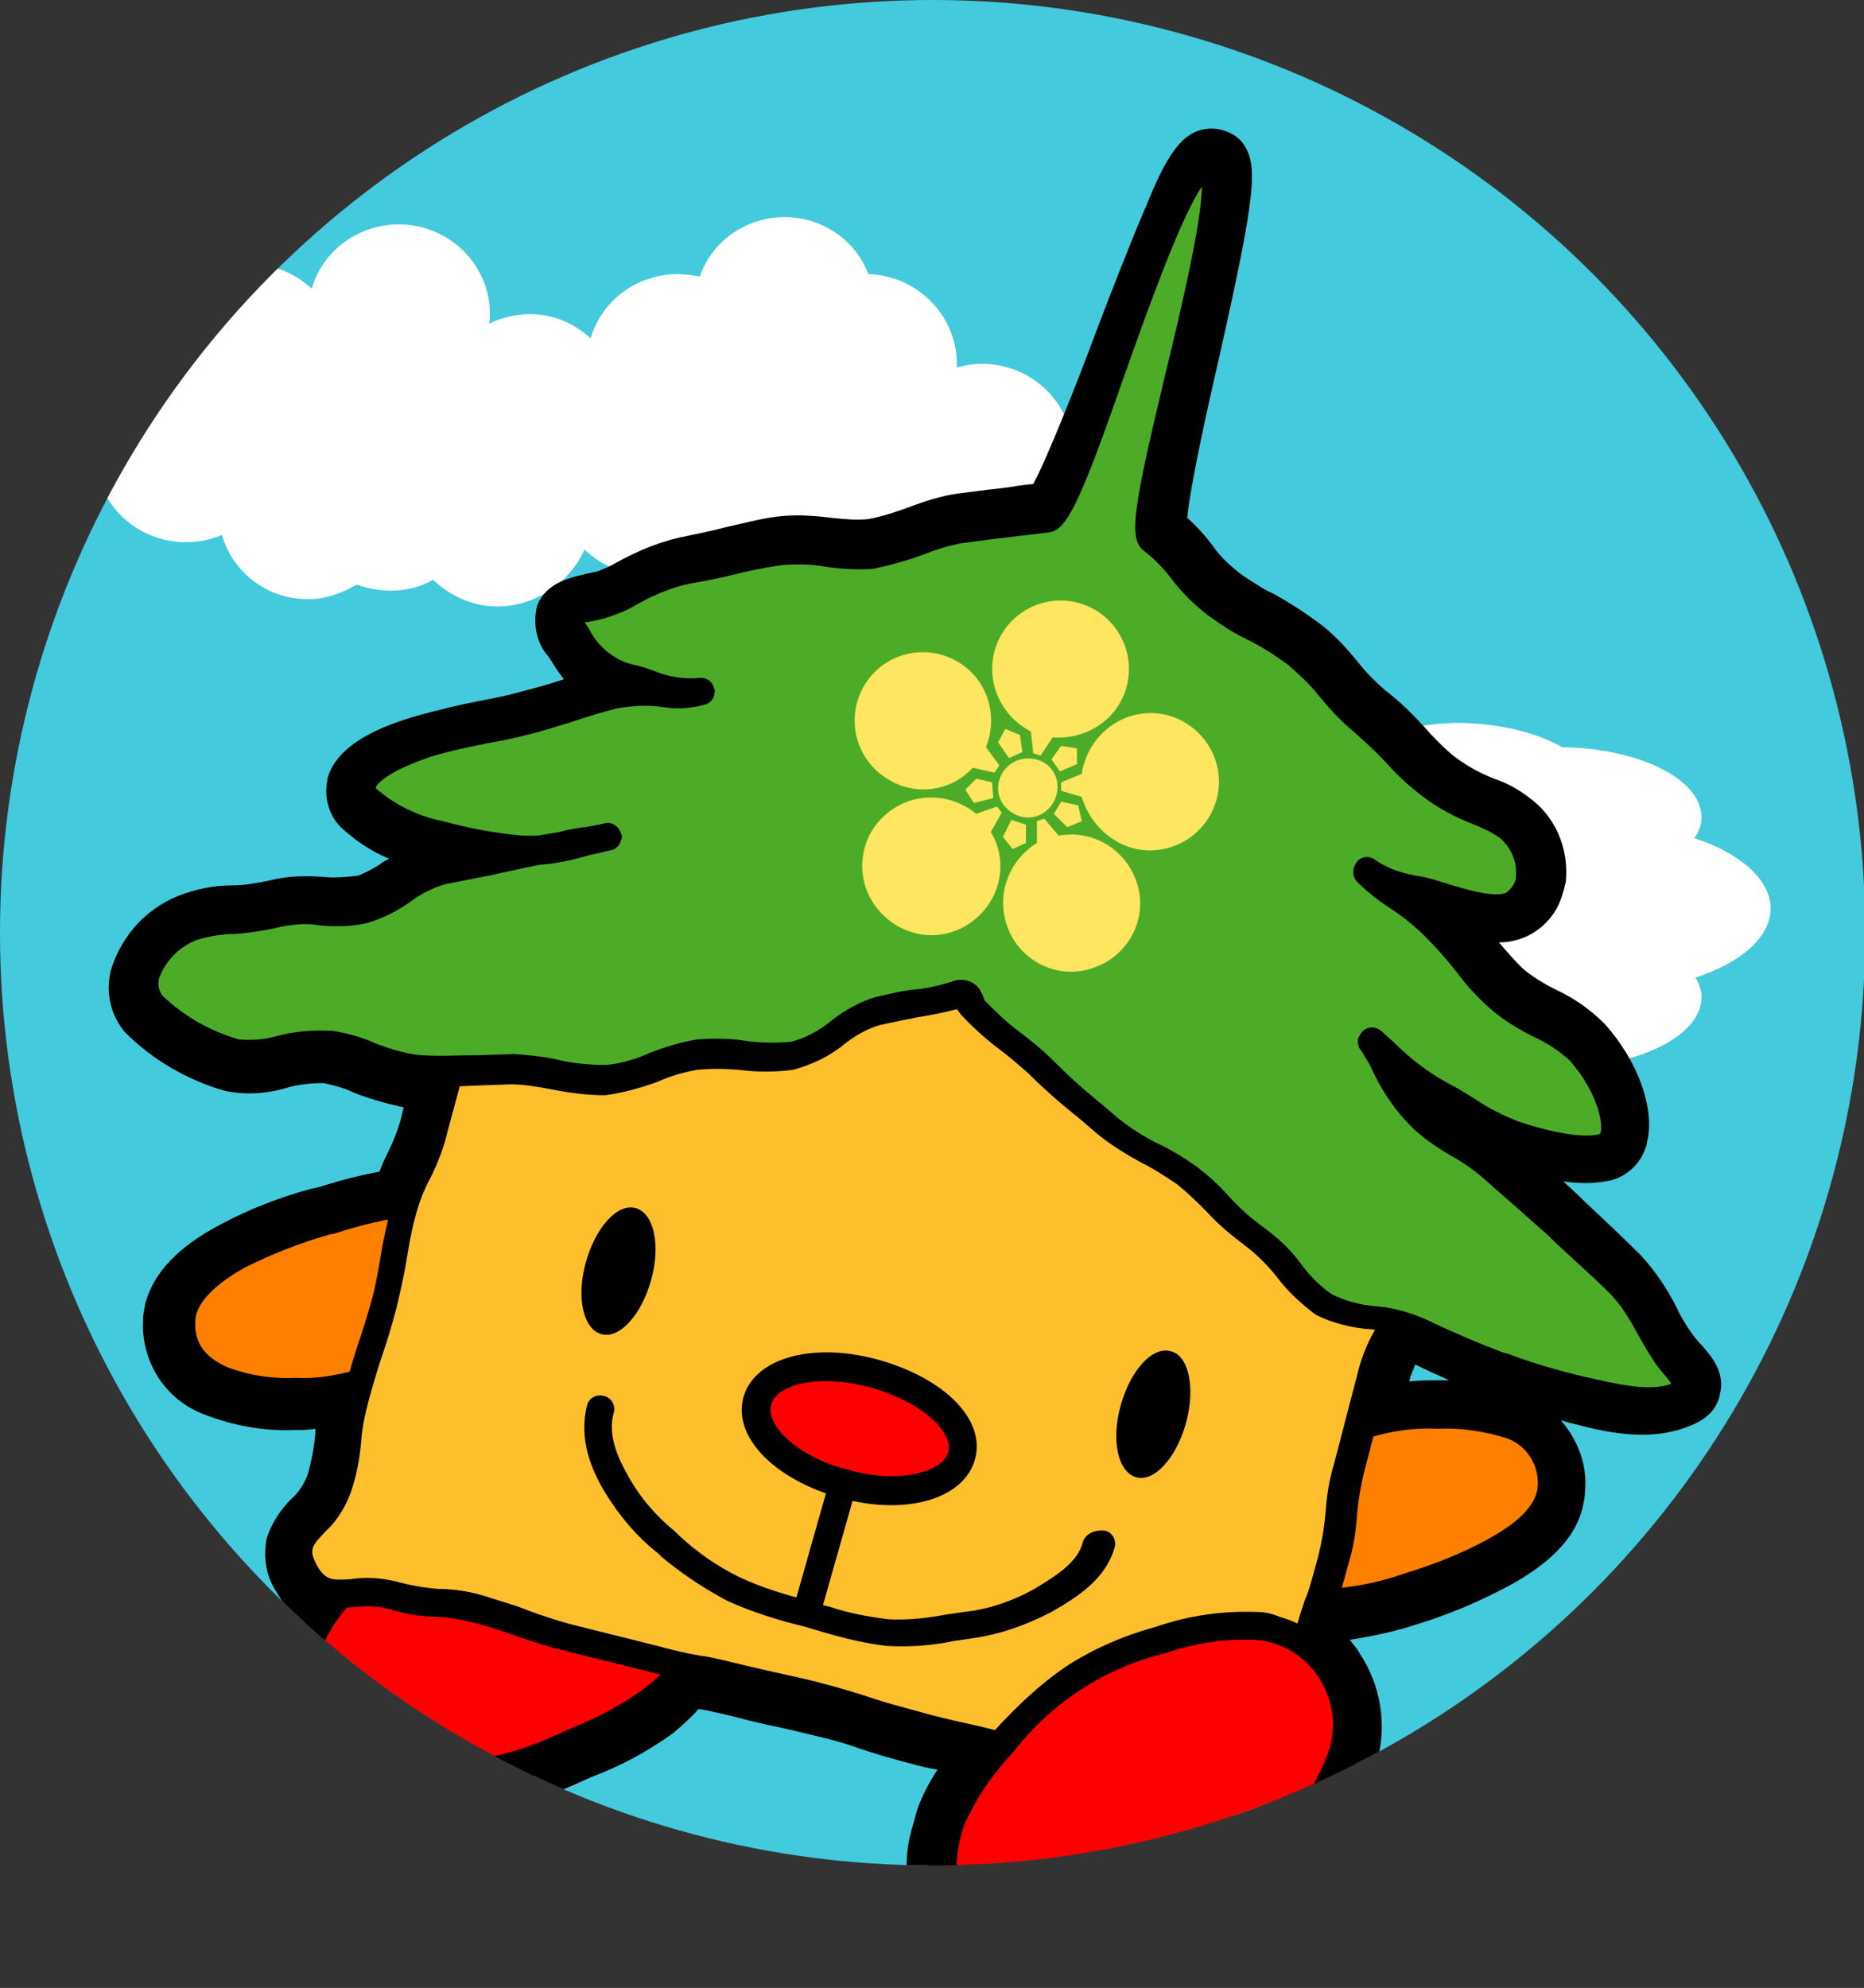 <?xml version="1.0" encoding="utf-8"?>
<!-- Generator: Adobe Illustrator 27.9.4, SVG Export Plug-In . SVG Version: 9.03 Build 54784)  -->
<svg version="1.1" id="レイヤー_1" xmlns="http://www.w3.org/2000/svg" xmlns:xlink="http://www.w3.org/1999/xlink" x="0px"
	 y="0px" viewBox="0 0 153.7 163.9" style="enable-background:new 0 0 153.7 163.9;" xml:space="preserve">
<rect x="0" y="0" width="153.7" height="163.9" fill="#333333" stroke="none"/>
<style type="text/css">
	.st0{clip-path:url(#SVGID_00000152974013062378050680000001991791304959410332_);}
	.st1{fill:#43CBDD;}
	.st2{fill:#FFFFFF;}
	.st3{fill:none;}
	.st4{fill:#FF0000;}
	.st5{fill:#FF8000;}
	.st6{fill:#FEBF2D;}
	.st7{fill:#4DAC27;}
	.st8{fill:#FEE661;}
</style>
<g id="a">
</g>
<g id="b">
	<g id="c">
		<g>
			<defs>
				<circle id="SVGID_1_" cx="76.9" cy="76.9" r="76.9"/>
			</defs>
			<clipPath id="SVGID_00000041999404552718520130000005576148018031947186_">
				<use xlink:href="#SVGID_1_"  style="overflow:visible;"/>
			</clipPath>
			<g style="clip-path:url(#SVGID_00000041999404552718520130000005576148018031947186_);">
				<g>
					<circle class="st1" cx="76.9" cy="76.9" r="76.9"/>
					<path class="st2" d="M13.3,30.1c0-0.3-0.1-0.6-0.1-0.9c0-4.1,3.3-7.4,7.5-7.4c2,0,3.7,0.8,5,2c0.9-3.1,3.8-5.3,7.2-5.3
						c4.1,0,7.5,3.3,7.5,7.4c0,0.3,0,0.6-0.1,0.8c1-0.5,2.2-0.8,3.4-0.8c2,0,3.7,0.8,5,2c0.9-3.1,3.8-5.3,7.2-5.3
						c0.6,0,1.2,0.1,1.8,0.2c1-2.9,3.8-4.9,7-4.9s5.9,2,6.9,4.7c4,0.1,7.3,3.4,7.3,7.4c0,0.1,0,0.2,0,0.3c0.7-0.2,1.3-0.3,2.1-0.3
						c4.1,0,7.5,3.3,7.5,7.4s-3.3,7.4-7.5,7.4c-0.1,0-0.1,0-0.1,0c-1.2,2.4-3.8,4-6.6,4c-1.7,0-3.2-0.6-4.5-1.5
						c-1.3,2.1-3.7,3.5-6.3,3.5c-3,0-5.5-1.7-6.7-4.2c-1,0.5-2.2,0.8-3.4,0.8c-2,0-3.9-0.8-5.2-2.1C47,48,44.2,50,41,50
						c-2.1,0-3.9-0.9-5.3-2.2c-1,0.6-2.2,0.9-3.5,0.9c-1,0-1.9-0.2-2.8-0.5c-1.2,0.7-2.5,1.2-4,1.2c-3.4,0-6.2-2.2-7.1-5.3
						c-0.9,0.4-1.9,0.6-3,0.6c-4.1,0-7.5-3.3-7.5-7.4C7.8,33.8,10.2,30.9,13.3,30.1L13.3,30.1z"/>
					<g>
						<path class="st2" d="M108.4,64.4c-0.1,0-0.2,0-0.2,0c-5.1,0-9.2,2.4-9.2,5.4c0,0.3,0.1,0.6,0.2,0.8c-2.3,1-3.9,2.6-3.9,4.4
							c0,2.4,2.7,4.5,6.4,5.2c-0.2,1.1,0.2,2.3,1.4,3.3c1.6,1.4,4.3,2.3,7.3,2.6c1.5,1.8,4.6,3.1,8.3,3.1c2.4,0,4.6-0.6,6.3-1.5
							c1.1,0.2,2.3,0.3,3.6,0.3c6.5,0,11.7-2.6,11.7-5.8c0-0.6-0.2-1.1-0.5-1.6c3.7-1.2,6.2-3.3,6.2-5.7s-2.6-4.6-6.3-5.8
							c0.4-0.5,0.6-1.1,0.6-1.7c0-3.2-5.2-5.7-11.5-5.8c-2.1-1.2-5.2-2-8.8-2C114.2,59.8,109.5,61.8,108.4,64.4L108.4,64.4z"/>
					</g>
					<circle class="st3" cx="76.9" cy="76.9" r="76.9"/>
					<g>
						<path d="M137,111.2c-1.1-1.6-1.9-3.8-3.7-5.7c-1.5-1.6-3.3-3.1-5-4.7c-1.8-1.6-3.4-3.2-5.2-4.7c-0.8-0.7-1.7-1.3-2.6-1.9
							c0.2-0.8,0.1-1.7-0.4-2.4c-1.2-2.2-2.6-1.8-4.5-1.7c-1.3-1.8-1.9-3.8-2.5-4.4c1.2,1,3,3.1,5.5,4.4c2,1,4.1,2.7,6.2,3.3
							c2.6,0.8,5.5,1.5,7.3,1c1.9-0.5,0.9-4.8-2-8c-1.5-1.7-4.7-2.5-6.7-4.4c-1.9-1.8-3.4-4.1-5.2-5.8c-2.2-2.1-4.2-3-5.6-4.4
							c1.9,1.4,3.7,1.4,5.4,1.9c2.6,0.8,5.2,1.6,6.6,0.9c1.9-0.9,2.3-4.1-0.2-6.4c-1.2-1.1-4.1-1.7-6.6-3.6
							c-1.8-1.5-3.4-3.6-5.4-5.3c-2-1.6-3.4-4-5.3-5.5c-2.1-1.7-4.7-2.6-6.4-4c-3.5-2.8-2.4-3-5.4-5.4c-1.8-1.4,7-30.9,4.6-30.9
							c-2.3,0-11.1,28.7-13.4,29.1c-3.6,0.5-3,0.3-7.3,0.9c-2.2,0.3-4.6,1.7-7.3,2.1c-2.4,0.4-5.2-0.6-7.6-0.2
							c-2.6,0.4-5.1,1.2-7.4,1.5c-3.2,0.5-5.6,2.6-7.2,2.9c-3.2,0.6-3.3,0.7-2.3,2.4c0.8,1.3,1.8,3.1,4.5,3.8
							c1.8,0.4,3.4,1.5,5.8,1.2c-1.9,0.6-4.1-0.4-7,0.3c-2.4,0.6-5,1.6-7.5,2.2c-2.7,0.7-5.5,1-7.7,1.7c-4.2,1.4-6.6,3.2-5.2,4.6
							c1.7,1.5,3.8,2.5,6,3c2.2,0.6,4.5,1,6.8,1.2c0.4,0,0.9,0,1.3,0l-1.1,0.2c-2,0.4-4.3,0.9-6.8,1.4c-2.2,0.4-4.1,2.7-6.4,3.2
							s-5-0.3-7.1,0.3c-2.6,0.7-5.3,0.4-7.1,1.2c-3.2,1.5-4.8,4.8-3.2,6.5c1.9,1.9,4.2,3.2,6.8,4c2.1,0.6,5.1-1.1,7.9-0.7
							c2.3,0.3,4.7,1.9,7.3,2.1c0.9,0.1,1.7,0.1,2.6,0c-0.3,1.2-0.6,2.1-1.2,4.4c-0.9,3.4-1.6,3.5-2.4,6.3c-2.4,0.3-4.7,0.9-7,1.6
							c-2.4,0.7-4.8,1.6-7.1,2.8c-2.7,1.4-4.6,3.2-4.8,5.4c-0.1,2.4,1.2,4,3.3,5c2,0.7,4.1,1.1,6.2,1c1.9,0,3.7-0.3,5.5-0.8
							l-0.2,0.6c-1,3.7-0.4,3.8-1.4,7.5c-1,3.7-4.8,4-2.9,7.4c0.5,1.2,1.6,1.9,2.8,1.8c-0.7,0.8-1.4,1.6-1.9,2.6
							c-1.4,2.3-1.7,5.1-0.8,7.6c1,2.2,3.3,3.4,6.1,4.1c2.5,0.7,5.2,0.9,7.7,0.6c2.6-0.5,5.1-1.3,7.5-2.4c2.5-1.1,5-2.1,6.9-3.6
							c1.1-0.9,2-1.8,2.9-2.9c1.5,0.3,3.1,0.6,4.6,1c3.6,1,3.6,0.7,7.2,1.7c3.6,1,3.5,1.1,7.1,2.1c3.6,1,3.6,0.8,6.9,1.7
							c-1.7,1.8-3.1,3.9-4.1,6.2c-1,2.8-0.9,5.7,0.4,7.8s3.9,2.8,6.8,3.1c2.6,0.2,5.2-0.1,7.7-0.9c2.5-0.7,4.9-1.8,7.2-3.2
							c2.2-1.4,4.2-3.1,5.9-5c1.8-1.9,3.2-4.2,4.1-6.6c0.9-2.5,0.6-5.2-0.8-7.4c-0.5-0.8-1.2-1.5-1.9-2.1c0.4-1.5,0.6-2.4,0.9-3.2
							c2.5-0.3,5-0.8,7.4-1.5c2.4-0.8,4.8-1.7,7-3c2.7-1.4,4.6-3.2,4.7-5.4c0.2-2.2-1.1-4.2-3.2-5c-2-0.7-4.1-1-6.2-0.9
							c-2.1,0-4.2,0.3-6.2,0.9l-1.7,6.9c0.1-1.2,0.3-2.3,0.6-3.4c1-3.7,0.9-3.7,1.9-7.3c0.7-2.7,1.4-3.3,2.1-4.9
							c0.6,0.1,1.1,0.3,1.7,0.6c2.4,1.2,4.7,2.1,6.9,3c2.4,0.9,4.8,1.6,7.3,2.1c3.3,0.8,5.3,0.9,6.9,0.4
							C140.2,114.2,139,114,137,111.2z M50.1,69.2c-0.5,0.2-1.1,0.3-1.7,0.4C49.1,69.4,49.6,69.2,50.1,69.2z"/>
						<path d="M99.9,10.6c-2.5,0-3.8,2.5-5.4,6.4c-1.2,2.8-2.7,6.6-4.1,10.3c-1.6,4.3-4.1,10.6-5.2,12.6c-1,0.1-1.6,0.2-2.2,0.3
							c-0.9,0.1-1.8,0.2-4.1,0.5c-1.3,0.2-2.6,0.6-3.9,1.1c-1.1,0.4-2.3,0.8-3.4,1c-1,0.1-2,0-3-0.1c-1.5-0.2-3.1-0.3-4.6-0.1
							c-1.5,0.2-2.9,0.6-4.3,0.9c-1.1,0.3-2.2,0.5-3.1,0.7c-2.1,0.4-4,1.2-5.8,2.2c-0.5,0.3-1,0.5-1.5,0.7c-2.4,0.5-4.2,0.9-5,2.8
							c0,0.1-0.1,0.3-0.1,0.5c-0.2,1.3,0.1,2.7,1,3.7l0.2,0.3c0.3,0.5,0.7,1.1,1.1,1.6l-0.3,0.1c-1.2,0.4-2.4,0.7-3.5,1
							c-1.1,0.3-2.2,0.5-3.2,0.7c-1.6,0.3-3.2,0.7-4.7,1.1C30,60.2,27.6,62,27,64.2l0,0.1c-0.3,1.4,0.1,2.9,1.1,3.9
							c1.2,1.1,2.5,2,4,2.6L31.7,71c-0.7,0.5-1.4,0.9-2.2,1.2c-0.9,0.1-1.9,0.2-2.8,0.1c-1.5-0.1-3-0.1-4.5,0.3
							c-1,0.2-2,0.4-3.1,0.4c-1.5,0-3,0.3-4.5,0.9c-2.6,1.1-4.5,3.2-5.4,5.9c0,0.1-0.1,0.2-0.1,0.4c-0.4,1.8,0.1,3.6,1.2,4.9
							c2.3,2.3,5.1,3.9,8.1,4.8c1.7,0.4,3.5,0.3,5.2-0.2c1-0.3,2.1-0.4,3.1-0.4c0.9,0.2,1.7,0.4,2.5,0.8c1.3,0.5,2.7,0.9,4.1,1.2
							c-0.1,0.3-0.2,0.8-0.2,0.8c-0.3,1.1-0.7,2.1-1.2,3.1c-0.2,0.4-0.4,0.8-0.6,1.4c-1.7,0.3-3.5,0.8-5.1,1.3l-0.5,0.1
							c-2.6,0.7-5.2,1.7-7.6,3c-3.4,1.8-5.4,3.9-6.1,6.4c-0.1,0.5-0.2,0.9-0.2,1.4c-0.2,3.4,1.8,6.6,5,7.8c2.3,0.9,4.8,1.4,7.4,1.3
							c0.6,0,1.2,0,1.8-0.1l0,0.4c-0.1,1.1-0.3,2.2-0.6,3.3c-0.3,0.8-0.7,1.5-1.4,2.1c-0.9,0.9-1.6,2-2,3.2c-0.3,1.5-0.1,3,0.7,4.3
							c0.3,0.5,0.6,1,1,1.5c0,0.1-0.1,0.1-0.1,0.2c-0.5,1-0.9,2-1.2,3c-0.7,2.4-0.5,4.9,0.4,7.2c1.8,4.1,6.5,5.4,8,5.8
							c2.9,0.8,5.9,1,8.9,0.7c2.8-0.5,5.6-1.4,8.2-2.6l0.9-0.4c2.4-0.9,4.6-2.1,6.7-3.6c0.7-0.6,1.5-1.3,2.1-2
							c0.7,0.1,1.5,0.3,2.8,0.6c1.9,0.5,2.8,0.7,3.8,0.9c0.9,0.2,1.8,0.4,3.4,0.8c1.7,0.4,2.5,0.7,3.4,1s1.8,0.6,3.7,1.1
							c1.1,0.3,1.9,0.5,2.6,0.6c-0.7,1.1-1.3,2.2-1.7,3.4c-0.1,0.4-0.2,0.7-0.3,1.1c-1,3.1-0.6,6.4,1,9.2c1.7,2.5,4.6,4,9,4.4
							c3,0.2,6-0.1,8.9-1.1c2.8-0.8,5.4-2,7.9-3.5c2.4-1.5,4.6-3.4,6.5-5.5c2-2.2,3.6-4.8,4.7-7.6c0.1-0.3,0.2-0.6,0.2-0.9
							c0.9-3.1,0.4-6.4-1.4-9.1c-0.2-0.4-0.5-0.7-0.8-1.1c1.9-0.3,3.8-0.7,5.6-1.3c2.6-0.8,5.2-1.9,7.6-3.2c3.3-1.8,5.4-3.9,6-6.4
							c0.1-0.5,0.2-0.9,0.2-1.4c0.2-2.1-0.6-4.2-2-5.8l0.7,0.2l0.8,0.2c3.8,1,6.3,1,8.5,0.3c0.8-0.3,2.6-0.8,3.1-2.7l0-0.1
							c0.5-1.7-0.6-3.1-1.4-4c-0.4-0.4-0.8-0.9-1.2-1.5c-0.3-0.5-0.7-1.1-0.9-1.6c-0.8-1.6-1.8-3.1-3-4.4c-1.5-1.5-3-2.9-4.6-4.4
							l-0.5-0.5l-1.3-1.2c1.3,0.2,2.7,0.2,4-0.1c1.4-0.4,2.5-1.5,2.9-3l0-0.1c0.7-2.7-0.7-6.7-3.5-9.8c-1.2-1.2-2.5-2.1-4-2.8
							c-1-0.5-2-1.1-2.8-1.8c-0.7-0.7-1.3-1.4-1.9-2.1c2.5,0,4.7-1.7,5.3-4.2c0.1-0.2,0.1-0.5,0.2-0.7c0.3-2.6-0.7-5.2-2.7-6.8
							c-1-0.8-2-1.4-3.2-1.8c-1.3-0.5-2.5-1.2-3.5-2c-0.8-0.7-1.5-1.4-2.2-2.2c-1-1.1-2.1-2.2-3.3-3.1c-0.8-0.7-1.6-1.5-2.3-2.4
							c-0.9-1.1-1.9-2.2-3.1-3.1c-1.2-0.9-2.6-1.8-3.9-2.5c-0.9-0.4-1.7-1-2.5-1.5c-0.9-0.7-1.8-1.5-2.4-2.4
							c-0.6-0.8-1.3-1.6-2.1-2.3c0.2-2.4,1.6-8.8,2.6-13.1c3.1-13.8,3.3-16.1,1.9-17.9C101.8,11,100.8,10.6,99.9,10.6z M53.2,51.5
							c1.2-0.8,2.6-1.3,4-1.6c1.2-0.2,2.4-0.5,3.5-0.7s2.6-0.6,3.9-0.8c1-0.1,2.1,0,3.1,0.1c1.5,0.2,3,0.3,4.5,0.1
							c1.6-0.3,3.1-0.7,4.6-1.3c0.9-0.4,1.8-0.6,2.7-0.8c2.2-0.4,3-0.4,3.9-0.5c0.8-0.1,1.6-0.2,3.5-0.4c2.1-0.3,3.2-1.9,6.1-9.2
							c-1.4,7.2-1.3,9,0.3,10.3c0.7,0.5,1.4,1.2,1.9,1.9c1,1.3,2.2,2.5,3.5,3.5c1,0.8,2.1,1.5,3.3,2.1c1.1,0.6,2.2,1.2,3.2,1.9
							c0.8,0.7,1.6,1.5,2.2,2.3c0.9,1.1,1.9,2.2,3.1,3.1c0.9,0.8,1.8,1.7,2.7,2.6c0.9,0.9,1.8,1.8,2.7,2.7c1.5,1.2,3.1,2.1,4.9,2.8
							c0.6,0.2,1.1,0.5,1.6,0.8c0.5,0.4,0.8,0.9,0.8,1.5c-1.5-0.2-2.9-0.5-4.3-1c-0.7-0.2-1.3-0.3-1.8-0.5c-1-0.1-1.9-0.4-2.7-1
							l-3.9,4.4c0.9,0.9,1.8,1.7,2.9,2.4c1,0.7,1.9,1.4,2.8,2.2c0.8,0.8,1.6,1.7,2.4,2.6c0.9,1.1,1.8,2.2,2.8,3.2
							c1.3,1.1,2.7,2,4.2,2.8c0.9,0.4,1.7,0.9,2.4,1.5c0.8,0.9,1.5,2,1.9,3.2c-1.4-0.2-2.9-0.5-4.2-1c-1.2-0.4-2.3-1-3.3-1.7
							c-0.8-0.5-1.7-1-2.5-1.5c-1.4-0.8-2.7-1.8-3.8-2.9l-1.1-1.1l-4.1,4.2l-0.1-0.1c0.1,0.1,0.3,0.6,0.5,0.9
							c0.5,1.1,1.2,2.2,1.9,3.3l1,1.4l2.4-0.2c0.3,0,0.6-0.1,0.8-0.1c0.1,0.1,0.1,0.2,0.1,0.2c0.1,0.1,0.1,0.2,0.2,0.3
							c-0.1,0.3-0.6,2-0.6,2l1.9,1.2c0.8,0.5,1.5,1,2.3,1.5c1.1,0.9,2.2,1.9,3.3,3l1.8,1.7l0.5,0.5c1.6,1.4,3.1,2.8,4.4,4.1
							c0.8,0.9,1.5,2,2.1,3.1c0.3,0.5,0.6,1.1,0.9,1.6c-0.7-0.1-1.5-0.3-2.4-0.5l-0.9-0.2c-2.1-0.5-4.1-1.1-6-1.8l-0.4-0.2
							c-2.1-0.8-4.2-1.7-6.4-2.8c-0.7-0.4-1.5-0.6-2.4-0.8l-2.3-0.4l-0.9,2.2c-0.2,0.4-0.4,0.8-0.6,1.1c-0.7,1.3-1.3,2.7-1.6,4.2
							l-1.9,7.3c-0.4,1.3-0.6,2.6-0.7,3.9l5.8,1c0,0,0.8-3.3,1.3-5.2c1.2-0.2,2.5-0.4,3.8-0.4c1.7-0.1,3.4,0.2,5.1,0.7
							c0.9,0.3,1.5,1.2,1.4,2.2c0,0.6-0.9,1.7-3.1,2.9c-2.1,1.1-4.2,2-6.5,2.7c-1.6,0.5-3.3,0.9-5,1.1l-3.9,0.6l-0.5,1.7
							c-0.2,0.9-0.5,1.7-1,3.3l-0.5,1.9l1.5,1.2c0.5,0.4,0.9,0.8,1.2,1.3c0.9,1.5,1.1,3.3,0.5,4.9c-0.8,2.1-2,4-3.5,5.6
							c-1.6,1.7-3.4,3.3-5.4,4.5c-2,1.2-4.2,2.2-6.5,2.8c-2.1,0.7-4.3,1-6.5,0.8c-2.5-0.2-4-0.8-4.6-1.8c-0.8-1.2-0.8-3.1-0.1-5.2
							c0.8-1.9,2-3.7,3.5-5.2l3.1-3.6l-4.6-1.2c-1.6-0.4-2.5-0.7-3.4-0.8c-0.9-0.1-1.8-0.4-3.5-0.9c-1.7-0.5-2.5-0.7-3.4-1
							c-0.9-0.3-1.8-0.6-3.7-1.1c-1.9-0.5-2.8-0.7-3.8-0.9s-1.8-0.4-3.4-0.8c-1.3-0.4-2.6-0.6-3.9-0.9l-2.6-0.5l-1.1,1.3
							c-0.8,0.9-1.6,1.7-2.5,2.5c-1.7,1.2-3.4,2.1-5.3,2.8l-0.9,0.4c-2.1,1-4.4,1.8-6.7,2.2c-2.2,0.3-4.4,0.1-6.6-0.5
							c-2.3-0.6-3.7-1.4-4.2-2.5c-0.6-1.7-0.4-3.6,0.6-5.1c0.4-0.7,0.9-1.4,1.5-2l4.5-4.9l-6.6,0l-0.1,0c-0.1-0.1-0.1-0.2-0.2-0.3
							l-0.1-0.1c0.1-0.2,0.4-0.4,0.5-0.6c1.3-1.3,2.2-2.8,2.7-4.5c0.4-1.4,0.6-2.8,0.8-4.2c0.1-1.1,0.3-2.2,0.6-3.3l1.5-5.8
							l-5.1,1.6c-1.5,0.4-3.1,0.6-4.6,0.6c-1.7,0.1-3.4-0.2-5-0.8c-1.5-0.7-1.6-1.4-1.5-2.1c0-0.7,0.9-1.7,3.2-3
							c2.1-1.1,4.3-1.9,6.6-2.5l0.5-0.1c2-0.6,4.1-1.1,6.2-1.3l1.8-0.3l0.5-1.7c0.2-0.8,0.5-1.6,0.9-2.3c0.7-1.3,1.2-2.7,1.5-4.1
							l1-3.6l1.2-4.4l-3.9,0c-0.9,0-1.7,0-2.4,0c-1.2-0.1-2.3-0.4-3.4-0.9c-1.2-0.5-2.5-0.9-3.8-1.1c-1.8-0.2-3.5,0-5.2,0.5
							c-0.8,0.2-1.5,0.3-2.3,0.3c-2-0.6-3.8-1.6-5.3-3l0,0c0.4-0.9,1.1-1.7,2.1-2c0.8-0.2,1.7-0.4,2.6-0.4c1.4-0.1,2.8-0.3,4.1-0.7
							c0.9-0.1,1.8-0.2,2.7-0.1c1.4,0.1,2.9,0.1,4.3-0.2c1.5-0.4,2.9-1.1,4.2-2c0.6-0.5,1.4-0.9,2.1-1.2l3.6-0.7l3.1-0.6l1-0.2
							l-0.7-5.8c-0.4,0-0.7,0-1,0c-2.1-0.2-4.2-0.6-6.3-1.1c-1-0.2-2-0.6-2.9-1c0.8-0.4,1.5-0.6,2.3-0.9c1.3-0.4,2.7-0.7,4.1-1
							c1.1-0.2,2.2-0.4,3.4-0.7c1.3-0.3,2.6-0.7,3.9-1.1c1.3-0.4,2.5-0.8,3.6-1c1.1-0.2,2.1-0.2,3.2-0.1c1.3,0.2,2.7,0.1,4-0.2
							l-1.2-5.7c-1,0.1-2-0.1-2.9-0.6c-0.6-0.2-1.3-0.4-2-0.6c-0.5-0.1-1-0.4-1.4-0.7C51.8,52.2,52.5,51.9,53.2,51.5z M116.7,112.5
							c1,0.5,1.9,0.9,2.8,1.3l-0.9,0c-0.8,0-1.6,0-2.4,0.1C116.3,113.4,116.5,113,116.7,112.5L116.7,112.5z"/>
						<path d="M47.9,66.7l-0.2,0l1.3,5.7c0.7-0.1,1.4-0.3,2.1-0.5l-1.5-5.6L47.9,66.7z"/>
						<path class="st4" d="M59.3,126.8c1.1,2.4,0.9,5.2-0.4,7.5c-1.3,2.3-3,4.3-5.1,6c-1.9,1.5-4.4,2.5-6.9,3.6
							c-2.4,1.1-4.9,1.9-7.5,2.4c-2.6,0.3-5.2,0.1-7.7-0.6c-2.8-0.8-5.1-1.9-6.1-4.1c-1-2.5-0.7-5.3,0.7-7.7
							c1.4-2.2,3.2-4.2,5.3-5.7c2.1-1.6,4.3-2.8,6.7-3.8c2.4-1.1,4.9-1.8,7.5-2.2c2.6-0.5,5.2-0.5,7.8,0.1
							C56,122.8,58.2,124.5,59.3,126.8z"/>
						<path d="M53.8,121.1c-2.7-0.6-5.5-0.6-8.2-0.1c-2.7,0.4-5.3,1.2-7.7,2.3c-2.5,1-4.8,2.4-7,4c-1.9,1.6-4.3,3.7-5.6,6.1
							c-1.6,2.6-1.8,5.8-0.7,8.7c1.3,3,4.6,4.2,6.9,4.8c2.7,0.8,5.5,1,8.2,0.6c2.7-0.5,5.3-1.3,7.8-2.5l0.9-0.4
							c2.2-0.9,4.3-2,6.2-3.4c2.2-1.7,4-3.9,5.4-6.4c0.4-0.7,0.7-1.5,0.9-2.3c1.4-4.8-1.4-9.9-6.3-11.2
							C54.2,121.2,54,121.2,53.8,121.1z M26.6,141.1c-0.8-2.2-0.6-4.6,0.6-6.6c1.1-2,3.3-3.9,5-5.4c2-1.5,4.2-2.7,6.5-3.7
							c2.3-1,4.7-1.8,7.2-2.2c2.4-0.5,4.9-0.4,7.3,0.1c2.2,0.4,4,1.9,5,3.9l0,0c0.9,2.1,0.8,4.5-0.4,6.5c-1.2,2.2-2.8,4.1-4.8,5.6
							c-1.8,1.3-3.7,2.3-5.7,3.1l-0.9,0.4c-2.3,1.1-4.7,1.9-7.2,2.3c-2.4,0.3-4.9,0.1-7.3-0.6C29,143.8,27.3,142.7,26.6,141.1z"/>
						<path class="st5" d="M34.2,99c-2.6,0.3-5.1,0.9-7.5,1.7c-2.4,0.7-4.8,1.6-7.1,2.8c-2.7,1.4-4.6,3.2-4.8,5.4
							c-0.1,2.4,1.2,4,3.3,5c2,0.7,4.1,1.1,6.2,1c2.1,0,4.2-0.3,6.2-1"/>
						<path d="M34.1,97.8l-0.4,0.1c-2.3,0.3-4.6,0.8-6.8,1.6l-0.5,0.1c-2.5,0.7-5,1.7-7.3,2.9c-3.4,1.8-5.2,4-5.4,6.3
							c-0.2,2.7,1.4,5.2,4,6.1c2.1,0.8,4.4,1.2,6.7,1.1c2.2,0,4.5-0.4,6.6-1.1c0.6-0.2,0.9-0.9,0.7-1.5c-0.2-0.6-0.9-0.9-1.5-0.7
							c-1.9,0.6-3.8,1-5.8,0.9c-1.9,0.1-3.9-0.2-5.7-0.9c-1.8-0.8-2.7-2-2.6-3.8c0.1-1.8,2.3-3.4,4.1-4.4c2.2-1.1,4.5-2,6.9-2.7
							l0.5-0.1c2.1-0.7,4.3-1.2,6.5-1.5l0.4-0.1c0.6-0.1,1.1-0.7,1-1.4C35.3,98.1,34.7,97.7,34.1,97.8L34.1,97.8z"/>
						<path class="st5" d="M108.6,132.5c3.8-0.6,3.6-0.4,7.6-1.6c2.4-0.8,4.8-1.7,7-3c2.7-1.4,4.6-3.2,4.7-5.4
							c0.2-2.2-1.1-4.2-3.2-5c-2-0.7-4.1-1-6.2-0.9c-2.1,0-4.2,0.3-6.2,0.9"/>
						<path d="M118.5,115.5c-2.2,0-4.5,0.3-6.6,1c-0.6,0.3-0.9,1-0.6,1.5c0.2,0.5,0.8,0.8,1.4,0.6c1.9-0.6,3.8-0.9,5.8-0.8
							c2-0.1,3.9,0.2,5.8,0.8c1.6,0.6,2.6,2.2,2.5,3.9c-0.1,1.9-2.3,3.4-4.1,4.4c-2.2,1.2-4.5,2.1-6.8,2.8c-1.7,0.6-3.4,1-5.2,1.2
							l-2.3,0.3c-0.6,0.1-1.1,0.7-1,1.3c0,0,0,0,0,0c0.1,0.6,0.7,1.1,1.4,1l2.3-0.3c1.9-0.2,3.7-0.7,5.5-1.3c2.5-0.8,4.9-1.8,7.3-3
							c3.4-1.8,5.2-3.9,5.3-6.3c0.2-2.7-1.3-5.2-3.9-6.1C123.1,115.8,120.8,115.4,118.5,115.5z"/>
						<path class="st6" d="M104,150.2c-3.2,1.8-3.5-0.8-7.1-1.7c-3.6-1-3.5-1.3-7-2.3s-3.5-1.3-7.1-2.2c-3.6-1-3.6-0.8-7.2-1.8
							c-3.6-1-3.5-1.1-7.1-2.1c-3.6-1-3.6-0.7-7.2-1.7c-3.6-1-3.7-0.7-7.3-1.6c-3.6-1-3.6-0.9-7.2-1.8c-3.6-1-3.4-1.3-7-2.2
							s-3.7-0.3-7.3-1.2c-3.6-1-5.5,1.2-7.3-1.9c-1.8-3.4,1.9-3.7,2.9-7.4c1-3.7,0.4-3.8,1.4-7.5c1-3.7,1.2-3.6,2.2-7.3
							c1-3.7,0.6-3.8,1.5-7.4c1-3.7,1.7-3.5,2.7-7.2c1-3.7,1-3.7,2-7.4c1-3.7,0.7-3.7,1.7-7.3s-1.4-4.9,1.8-6.7
							c3.2-1.8,3.2,0.6,6.8,1.5c3.6,1,3.8,0.1,7.4,1c3.6,1,3.2,2.4,6.8,3.4s3.8,0.2,7.4,1.1s3.6,0.9,7.2,1.8c3.6,1,3.3,1.8,6.9,2.8
							c3.6,1,3.9-0.1,7.5,0.9c3.6,1,3.5,1.1,7.1,2c3.6,1,3.7,0.4,7.2,1.3c3.5,0.9,3.4,1.6,6.9,2.5c3.6,1,5.5-1.3,7.2,1.9
							c1.8,3.4-1.5,3.8-2.5,7.4c-1,3.7-0.6,3.8-1.6,7.4c-1,3.7-1.9,3.4-2.8,7.1c-1,3.7-0.9,3.7-1.9,7.3s-0.3,3.9-1.3,7.6
							c-1,3.7-1.2,3.6-2.2,7.3c-1,3.7-2,3.5-2.3,7.2C105.2,147,107.2,148.3,104,150.2z"/>
						<path d="M116.2,88.9c-1,0.1-2,0.1-3-0.1c-1.1-0.3-2.2-0.7-3.3-1.2c-1.2-0.6-2.4-1-3.7-1.3c-1.2-0.3-2.5-0.6-3.8-0.7
							c-1.2-0.1-2.3-0.3-3.4-0.6l-7.1-2c-1.3-0.4-2.7-0.5-4.1-0.5c-1.2,0.1-2.3-0.1-3.4-0.4c-1.1-0.3-2.2-0.7-3.2-1.3
							c-1.2-0.7-2.4-1.2-3.7-1.5l-7.2-1.8c-1.3-0.4-2.6-0.6-4-0.6c-1.2,0-2.3-0.2-3.5-0.5c-1.1-0.3-2.1-0.8-3-1.5
							c-1.1-0.9-2.4-1.6-3.8-1.9c-1.3-0.4-2.6-0.6-4-0.6c-1.2,0-2.3-0.2-3.4-0.5c-0.9-0.3-1.8-0.7-2.5-1.2c-1.5-1-2.7-1.6-5.2-0.2
							c-2.6,1.5-2.4,3.1-2.2,4.5c0.2,0.9,0.1,1.9-0.1,2.8c-0.5,1.8-0.7,2.8-0.9,3.7c-0.2,0.9-0.4,1.8-0.8,3.6l-2,7.4
							c-0.3,1.2-0.7,2.3-1.3,3.4c-0.6,1.2-1.1,2.5-1.4,3.8c-0.3,1.3-0.6,2.5-0.8,3.8c-0.2,1.2-0.4,2.4-0.7,3.5
							c-0.5,1.8-0.8,2.7-1.1,3.6c-0.3,0.9-0.6,1.8-1.1,3.7c-0.4,1.3-0.6,2.6-0.7,3.9c-0.1,1.2-0.3,2.4-0.7,3.6
							c-0.3,1.1-1,2.1-1.8,2.9c-1.1,1.2-2.5,2.7-1.1,5.4c1.5,2.7,3.3,2.5,5,2.4c1-0.1,2-0.1,3,0.2c1.3,0.4,2.6,0.6,3.9,0.6
							c1.2,0.1,2.3,0.3,3.4,0.6c1.1,0.3,2.3,0.7,3.4,1.1c1.2,0.4,2.4,0.8,3.7,1.1l7.2,1.8c1.2,0.3,2.5,0.6,3.7,0.8
							c1.2,0.2,2.4,0.5,3.5,0.8c1.8,0.5,2.8,0.7,3.7,0.9c0.9,0.2,1.8,0.4,3.5,0.8c1.7,0.5,2.6,0.7,3.5,1c0.9,0.3,1.8,0.6,3.6,1.1
							c1.8,0.5,2.7,0.7,3.7,0.9c0.9,0.2,1.8,0.4,3.6,0.9c1.2,0.3,2.3,0.7,3.4,1.1c0.9,0.3,1.8,0.6,3.7,1.1c1.2,0.3,2.3,0.7,3.4,1.1
							c1.2,0.4,2.4,0.8,3.6,1.1c0.9,0.3,1.8,0.7,2.6,1.3c1.3,0.9,2.7,1.8,5.3,0.3l0,0c2.8-1.6,2.6-3.4,2.3-5.1
							c-0.2-0.9-0.2-1.9-0.2-2.8c0-1.3,0.4-2.5,1-3.7c0.5-1.1,1-2.2,1.3-3.3c0.5-1.8,0.8-2.7,1.1-3.6c0.3-0.9,0.6-1.8,1.1-3.7
							c0.4-1.3,0.6-2.6,0.7-4c0.1-1.2,0.3-2.4,0.6-3.6l1.9-7.3c0.3-1.2,0.7-2.3,1.3-3.3c0.7-1.2,1.2-2.5,1.5-3.8
							c0.3-1.3,0.6-2.5,0.8-3.8c0.2-1.2,0.5-2.4,0.8-3.6c0.3-1,0.9-2,1.6-2.8c1.1-1.3,2.3-2.8,0.8-5.5
							C119.7,88.5,117.8,88.8,116.2,88.9z M116.4,91.2c1.5-0.1,1.9-0.2,2.6,1.1c0.3,0.4,0.4,1,0.3,1.5c-0.2,0.5-0.5,1-0.9,1.4
							c-1,1.1-1.7,2.3-2.1,3.7l0,0c-0.3,1.3-0.6,2.5-0.8,3.8c-0.2,1.2-0.5,2.4-0.8,3.6c-0.3,1.2-0.7,2.3-1.3,3.3
							c-0.7,1.2-1.2,2.5-1.5,3.8l-1.9,7.3c-0.4,1.3-0.6,2.6-0.7,4c-0.1,1.2-0.3,2.4-0.6,3.6c-0.5,1.8-0.7,2.7-1.1,3.6
							c-0.3,0.9-0.6,1.8-1.1,3.7c-0.3,1-0.6,2-1.1,2.9c-0.3,0.7-0.6,1.4-0.8,2.1c-0.2,0.8-0.4,1.7-0.4,2.6c-0.1,1.1,0,2.3,0.2,3.4
							c0.1,0.5,0.2,1,0.1,1.5c-0.1,0.4-0.4,0.7-1.2,1.1c-1.4,0.8-1.7,0.6-2.9-0.2c-1-0.7-2.1-1.3-3.3-1.6c-1.2-0.3-2.3-0.7-3.4-1.1
							c-1.2-0.5-2.4-0.8-3.6-1.2c-1.7-0.5-2.6-0.8-3.4-1.1c-0.9-0.3-1.8-0.7-3.7-1.1c-1.8-0.5-2.8-0.7-3.7-0.9
							c-0.9-0.2-1.8-0.4-3.6-0.9c-1.8-0.5-2.6-0.7-3.5-1c-0.9-0.3-1.8-0.6-3.6-1.1c-1.8-0.5-2.8-0.7-3.7-0.9
							c-0.9-0.2-1.8-0.4-3.5-0.8s-2.8-0.7-3.7-0.8c-1.2-0.2-2.4-0.5-3.5-0.8l-7.2-1.8c-1.1-0.3-2.3-0.7-3.4-1.1
							c-1.2-0.5-2.4-0.8-3.6-1.2c-1.3-0.4-2.6-0.6-3.9-0.6c-1.2-0.1-2.3-0.3-3.4-0.6c-1.2-0.3-2.5-0.4-3.8-0.2
							c-1.5,0.1-2.1,0.1-2.8-1.2c-0.7-1.3-0.3-1.6,0.7-2.7c1.1-1,1.9-2.4,2.3-3.8c0.4-1.3,0.6-2.6,0.7-3.9c0.1-1.2,0.4-2.4,0.7-3.5
							c0.5-1.8,0.8-2.7,1.1-3.6s0.6-1.8,1.1-3.7c0.3-1.3,0.6-2.5,0.8-3.8c0.2-1.2,0.4-2.4,0.7-3.5c0.3-1.2,0.7-2.3,1.3-3.4
							c0.6-1.2,1.1-2.5,1.4-3.8l2-7.4c0.5-1.8,0.7-2.8,0.9-3.7c0.2-0.9,0.4-1.8,0.8-3.6c0.3-1.2,0.4-2.5,0.2-3.7
							c-0.2-1.2-0.2-1.5,1.1-2.2c1.3-0.7,1.6-0.6,2.7,0.1c1,0.7,2.1,1.2,3.2,1.6c1.3,0.4,2.6,0.6,4,0.6c1.2,0,2.3,0.2,3.4,0.5
							c1.1,0.3,2.1,0.8,3,1.5c1.1,0.9,2.4,1.6,3.8,1.9c1.3,0.4,2.6,0.6,4,0.6c1.2,0,2.3,0.2,3.5,0.5l7.2,1.8
							c1.1,0.3,2.2,0.7,3.2,1.3c1.2,0.7,2.4,1.2,3.7,1.5c1.3,0.4,2.7,0.5,4.1,0.5c1.2-0.1,2.3,0.1,3.4,0.4l7.1,2
							c1.2,0.3,2.5,0.6,3.8,0.7c1.2,0.1,2.3,0.3,3.4,0.6c1.1,0.3,2.2,0.7,3.3,1.2c1.2,0.6,2.4,1,3.7,1.3
							C113.9,91.5,115.1,91.5,116.4,91.2L116.4,91.2z"/>
						<path class="st7" d="M95.2,44.4c3,2.4,1.9,2.7,5.4,5.4c1.8,1.4,4.3,2.3,6.4,4c1.9,1.5,3.3,3.9,5.3,5.5
							c2.1,1.7,3.7,3.8,5.4,5.3c2.4,2,5.4,2.6,6.6,3.6c2.5,2.3,2.1,5.5,0.2,6.4c-1.4,0.7-4-0.1-6.6-0.9c-1.7-0.6-3.5-0.5-5.4-1.9
							c1.4,1.5,3.4,2.4,5.6,4.4c1.8,1.7,3.3,4,5.2,5.8c2,1.9,5.2,2.7,6.7,4.4c2.9,3.2,3.8,7.5,2,8c-1.7,0.5-4.7-0.2-7.3-1
							c-2.2-0.6-4.2-2.3-6.2-3.3c-2.5-1.2-4.4-3.4-5.5-4.4c0.7,0.9,1.7,4.3,4.3,6.4c1.6,1.4,3.9,2.3,5.8,3.9
							c1.7,1.5,3.4,3.1,5.2,4.7c1.7,1.6,3.5,3.2,5,4.7c1.8,1.9,2.6,4.1,3.7,5.7c2,2.8,3.2,3,1,3.8c-1.7,0.5-3.7,0.4-6.9-0.4
							c-2.5-0.5-4.9-1.3-7.3-2.1c-2.2-0.9-4.5-1.8-6.9-3c-2.2-1.1-5.4-0.6-7.6-2c-2.3-1.3-3.5-4.1-5.6-5.5c-2.2-1.4-3.7-3.5-5.7-5.1
							c-2-1.5-4.6-2.4-6.5-4c-1.9-1.7-3.9-3.2-5.6-5c-1.7-1.8-4-3.1-5.6-5c-0.2-0.2-0.6-0.9-0.9-0.8c-2.3,0.9-4.3,0.8-6.8,1.5
							s-4.5,3.2-7.1,3.7c-2.5,0.5-5.2-0.5-7.7-0.1s-5,2-7.5,2.1c-2.5,0.2-5.2-0.9-7.7-0.9c-2.7,0-5.2,0.2-7.7,0.1
							c-2.7-0.2-5-1.7-7.3-2.1c-2.8-0.4-5.8,1.3-7.9,0.7c-2.6-0.7-4.9-2.1-6.8-4c-1.6-1.6,0-5,3.2-6.4c1.8-0.8,4.6-0.5,7.1-1.2
							c2.1-0.6,4.7,0.2,7.1-0.3s4.2-2.8,6.4-3.2c2.5-0.5,4.8-1,6.8-1.4c3.1-0.6,5.8-0.9,6.8-1.3c-1.5,0.3-4.3,1.3-7.1,1.1
							c-2.3-0.2-4.6-0.6-6.8-1.2c-2.2-0.4-4.3-1.5-6-3c-1.4-1.4,1-3.2,5.2-4.6c2.2-0.7,4.9-1.1,7.7-1.7c2.5-0.6,5.1-1.6,7.5-2.2
							c3-0.7,5.1,0.3,7-0.3c-2.4,0.3-4-0.8-5.8-1.2c-2.6-0.6-3.6-2.5-4.5-3.8c-1.1-1.7-0.9-1.8,2.3-2.5c1.6-0.3,4-2.4,7.2-2.9
							c2.3-0.3,4.8-1.1,7.4-1.5c2.5-0.4,5.2,0.6,7.6,0.2c2.7-0.4,5.1-1.8,7.3-2.1c4.3-0.6,3.7-0.4,7.3-0.9
							c2.3-0.3,10-29.8,13.4-29.1C102.8,14.5,93.4,42.9,95.2,44.4z"/>
						<path d="M100.1,12.4c-2.5-0.5-4.5,3.7-9.4,17.7C89,34.8,87,40.5,86.1,41.5c-1.6,0.2-2.3,0.3-3.1,0.4c-0.7,0.1-1.8,0.2-4,0.5
							c-1.2,0.2-2.4,0.6-3.5,1c-1.2,0.5-2.5,0.8-3.8,1.1c-1.2,0.1-2.3,0.1-3.5-0.1c-1.4-0.2-2.8-0.2-4.2-0.1
							c-1.4,0.2-2.8,0.5-4.2,0.9c-1.1,0.3-2.2,0.5-3.3,0.7c-1.9,0.3-3.7,1-5.3,2c-0.6,0.4-1.2,0.7-1.9,0.9c-2.2,0.5-3.3,0.7-3.7,1.7
							c0,0.1,0,0.1-0.1,0.2c-0.1,0.8,0.1,1.7,0.7,2.3l0.2,0.3c0.8,1.4,1.9,2.5,3.2,3.3c-1.1,0.3-2.3,0.6-3.4,1
							c-1.1,0.3-2.4,0.8-3.6,1.1c-1.2,0.3-2.2,0.5-3.2,0.7c-1.5,0.3-3,0.6-4.5,1.1c-2.6,0.8-5.8,2.2-6.3,4.2l0,0
							c-0.2,0.8,0.1,1.7,0.7,2.2c1.9,1.7,4.1,2.8,6.6,3.3l1.2,0.3l-0.9,0.2c-1.3,0.3-2.5,0.9-3.6,1.8c-0.8,0.6-1.8,1.1-2.8,1.4
							c-1.1,0.2-2.2,0.2-3.2,0.1c-1.3-0.1-2.6-0.1-3.9,0.2c-1.1,0.3-2.2,0.4-3.4,0.5c-1.3,0-2.7,0.3-3.9,0.7
							c-2.1,0.9-3.7,2.6-4.4,4.7c0,0.1,0,0.2-0.1,0.3c-0.3,1.2,0,2.5,0.8,3.4c2,2,4.6,3.5,7.3,4.3c1.4,0.3,2.9,0.2,4.3-0.3
							c1.2-0.3,2.5-0.5,3.7-0.4c1,0.2,2,0.5,2.9,0.9c1.4,0.6,3,1,4.5,1.2c1.6,0.1,3.2,0.1,4.9,0l2.8-0.1c1.1,0,2.2,0.2,3.3,0.4
							c1.5,0.3,3,0.5,4.5,0.5c1.5-0.2,2.9-0.6,4.3-1.1c1.1-0.5,2.2-0.8,3.3-1c1.1-0.1,2.2-0.1,3.4,0c1.5,0.2,3,0.2,4.5,0
							c1.5-0.4,3-1.1,4.2-2.1c0.9-0.7,1.9-1.3,3-1.6c0.9-0.2,1.9-0.4,2.9-0.6c1.2-0.2,2.3-0.4,3.4-0.7l0.3,0.4l-0.1-0.1
							c1,1.1,2.1,2.1,3.3,3c0.8,0.6,1.6,1.3,2.4,2c1.4,1.4,2.8,2.6,4.3,3.8l1.4,1.2c1.1,0.9,2.4,1.7,3.7,2.4c1,0.5,1.9,1.1,2.8,1.7
							c0.9,0.7,1.7,1.5,2.5,2.3c1,1.1,2.1,2,3.3,2.9c0.9,0.7,1.8,1.6,2.5,2.5c0.9,1.2,2,2.2,3.2,3.1c1.4,0.7,3,1.1,4.6,1.2
							c1.1,0.1,2.2,0.3,3.2,0.7c2.3,1.2,4.5,2.1,6.7,2.9l0.4,0.1c2.1,0.8,4.3,1.5,6.6,2l0.9,0.2c3.5,0.9,5.7,1,7.6,0.4
							c0.7-0.2,1.7-0.5,2-1.5l0,0c0.2-0.9-0.3-1.6-1-2.4c-0.4-0.4-0.8-1-1.3-1.7c-0.4-0.6-0.7-1.2-1.1-1.8c-0.7-1.5-1.6-2.8-2.7-4
							c-1.5-1.5-3-2.8-4.6-4.3l-0.5-0.5l-1.7-1.6c-1.1-1-2.2-2.1-3.4-3.1c-1-0.9-2.2-1.6-3.3-2.3c-0.9-0.5-1.7-1-2.4-1.7l-0.3-0.3
							c0.1,0,0.2,0.1,0.3,0.2c0.7,0.4,1.4,0.8,2.2,1.3c1.3,0.9,2.7,1.6,4.2,2.1c3.8,1.2,6.3,1.5,7.9,1c0.8-0.2,1.5-0.9,1.7-1.7
							l0-0.1c0.6-2.1-0.7-5.5-3.1-8.1c-1-1-2.2-1.8-3.5-2.4c-1.2-0.5-2.3-1.2-3.3-2.1c-0.9-0.9-1.7-1.8-2.5-2.8
							c-0.8-1.1-1.7-2.1-2.7-3l-0.2-0.2c2.5,0.8,4.7,1.3,6.3,0.5c1-0.5,1.8-1.4,2-2.5c0-0.2,0.1-0.3,0.1-0.5c0.2-2-0.6-3.9-2.1-5.2
							c-0.8-0.6-1.7-1.1-2.7-1.5c-1.4-0.6-2.7-1.3-4-2.2c-0.8-0.7-1.6-1.5-2.3-2.3c-1-1.1-2-2.1-3.1-3c-0.9-0.8-1.7-1.7-2.5-2.6
							c-0.8-1.1-1.8-2-2.8-2.9c-1.2-0.9-2.4-1.7-3.7-2.3c-1-0.5-1.9-1-2.8-1.7c-1-0.8-2-1.7-2.7-2.8c-0.7-0.9-1.5-1.8-2.4-2.5
							c-0.2-1.4,1.3-7.7,2.4-12.4c3.4-14.1,3.9-18.1,1.7-18.8L100.1,12.4z M49.8,51c0.9-0.3,1.8-0.6,2.6-1.1c1.4-0.8,3-1.5,4.6-1.8
							c1.1-0.2,2.2-0.4,3.4-0.7s2.6-0.6,4-0.8c1.2-0.1,2.4-0.1,3.5,0.1c1.3,0.2,2.7,0.3,4.1,0.2c1.4-0.3,2.9-0.7,4.2-1.2
							c1-0.4,2-0.7,3-0.9c2.2-0.3,3.1-0.4,3.9-0.5c0.9-0.1,1.6-0.2,3.4-0.4c1.5-0.2,2.6-2.6,6.2-12.9c1.8-5.1,4.7-13.2,6.4-15.6
							c0,2.9-1.8,10.5-3,15.4c-2.6,10.9-3.1,13.6-1.8,14.6l0,0c0.8,0.6,1.6,1.4,2.2,2.2c0.9,1.2,2,2.3,3.2,3.2c1,0.7,2,1.4,3.1,1.9
							c1.2,0.6,2.3,1.3,3.4,2.1c0.9,0.8,1.8,1.6,2.5,2.5c0.9,1.1,1.8,2.1,2.9,3c1,0.9,2,1.8,2.9,2.8c0.8,0.9,1.7,1.7,2.6,2.4
							c1.4,1.1,2.9,1.9,4.5,2.5c0.7,0.3,1.4,0.6,2.1,1.1c0.9,0.8,1.4,1.9,1.3,3.2c0,0.5-0.4,1-0.8,1.3c-1.1,0.5-4.1-0.5-5.7-1
							c-0.6-0.2-1.1-0.3-1.7-0.4c-1.2-0.2-2.4-0.6-3.4-1.3c-0.5-0.4-1.3-0.3-1.6,0.3c-0.3,0.4-0.3,1.1,0.1,1.5
							c0.8,0.8,1.7,1.5,2.6,2.1c1.1,0.7,2.1,1.5,3,2.4c0.9,0.9,1.7,1.8,2.5,2.8c0.8,1.1,1.7,2.1,2.7,3c1.1,1,2.4,1.8,3.8,2.5
							c1.1,0.5,2,1.1,2.9,1.9c2.5,2.8,2.9,5.7,2.5,6.1c-1.7,0.5-5.4-0.6-6.6-1c-1.3-0.5-2.5-1.1-3.7-1.9c-0.8-0.5-1.6-1-2.4-1.4
							c-1.6-0.9-3-2-4.2-3.2l-1.1-1c-0.5-0.4-1.2-0.4-1.6,0.1c-0.1,0.1-0.2,0.3-0.3,0.5c-0.1,0.4,0,0.8,0.3,1.1
							c0.2,0.4,0.5,0.8,0.7,1.2c0.9,2,2.1,3.8,3.7,5.3c0.9,0.8,1.8,1.4,2.8,2c1.1,0.6,2.1,1.3,3,2.1c1.1,1,2.3,2,3.4,3l1.8,1.6
							l0.5,0.5c1.6,1.5,3.1,2.8,4.5,4.2c1,1,1.7,2.2,2.4,3.5c0.4,0.7,0.8,1.4,1.2,2c0.5,0.8,1.1,1.4,1.4,1.8l0.1,0.2
							c-1.4,0.5-3.3,0.3-6.3-0.4l-0.9-0.2c-2.1-0.5-4.2-1.1-6.3-1.9l-0.4-0.1c-2.1-0.8-4.2-1.7-6.5-2.8c-1.2-0.5-2.6-0.9-3.9-1
							c-1.3-0.1-2.5-0.4-3.7-1c-1-0.7-1.9-1.6-2.6-2.6c-0.8-1.1-1.9-2.1-3-2.9c-1.1-0.8-2-1.6-2.9-2.6c-0.8-0.9-1.7-1.7-2.6-2.4
							c-1-0.7-2.1-1.4-3.2-1.9c-1.2-0.6-2.3-1.3-3.3-2.1l-1.4-1.2c-1.5-1.2-2.8-2.4-4.1-3.7c-0.8-0.8-1.7-1.5-2.6-2.2
							c-1.1-0.8-2-1.7-2.9-2.6L81,82l0,0l-0.1-0.2c-0.3-0.7-1.1-1.1-1.9-1c0,0-0.1,0-0.1,0c-1.2,0.4-2.4,0.7-3.6,0.8
							c-1.1,0.1-2.1,0.4-3.1,0.6c-1.3,0.4-2.6,1.1-3.7,2c-1,0.8-2.1,1.4-3.3,1.7c-1.3,0.1-2.5,0.1-3.8-0.1c-1.3-0.2-2.6-0.2-3.9-0.1
							c-1.3,0.2-2.6,0.6-3.9,1.1c-1.1,0.5-2.4,0.9-3.6,1c-1.3,0-2.6-0.1-3.9-0.4c-1.2-0.3-2.5-0.4-3.7-0.5l-2.9,0.1
							c-1.7,0-3.2,0.1-4.7,0c-1.3-0.1-2.6-0.5-3.9-1c-1.1-0.5-2.2-0.8-3.4-1c-1.5-0.1-3.1,0-4.6,0.4c-1,0.3-2.1,0.4-3.2,0.3
							c-2.4-0.7-4.5-1.9-6.3-3.6c-0.3-0.4-0.4-0.9-0.3-1.3c0,0,0-0.1,0-0.1c0.5-1.4,1.6-2.6,3.1-3.2c1-0.3,2.1-0.5,3.2-0.5
							c1.3-0.1,2.6-0.3,3.8-0.6c1.1-0.2,2.1-0.3,3.2-0.1c1.3,0.1,2.6,0.1,3.9-0.2c1.3-0.4,2.5-1,3.6-1.8c0.8-0.6,1.8-1.1,2.8-1.4
							l3.6-0.7l3.2-0.7l1-0.2c1.4-0.1,2.8-0.4,4.1-0.8c0.6-0.1,1.2-0.3,1.8-0.4c0.4-0.1,0.7-0.4,0.8-0.8c0.1-0.2,0.1-0.4,0-0.6
							c-0.2-0.6-0.8-1-1.4-0.8l-1.5,0.3l-0.2,0c-0.6,0.1-1.3,0.2-2,0.4l-1.8,0.3c-0.4,0-0.8,0-1.2,0c-2.2-0.2-4.4-0.6-6.6-1.2
							c-2-0.4-3.9-1.3-5.5-2.7c0,0,0,0,0-0.1c0.1-0.3,1.1-1.4,4.8-2.6c1.4-0.4,2.8-0.7,4.3-1c1.1-0.2,2.2-0.4,3.3-0.7
							c1.3-0.3,2.5-0.7,3.8-1.1c1.2-0.4,2.5-0.8,3.7-1.1c1.2-0.2,2.5-0.3,3.8-0.1c1.1,0.2,2.3,0.1,3.4-0.2c0.4-0.1,0.7-0.4,0.8-0.8
							c0-0.2,0.1-0.4,0-0.5c-0.1-0.6-0.7-1-1.3-0.9c-1.3,0.1-2.5-0.1-3.7-0.6c-0.6-0.2-1.1-0.4-1.7-0.5c-1.6-0.4-2.9-1.5-3.6-2.9
							l-0.2-0.3l-0.2-0.3C48.6,51.3,49.3,51.1,49.8,51z"/>
						<path d="M53.7,105.5c-0.8,2.9-2.6,4.9-4.1,4.5s-2.1-3-1.3-5.9c0.8-2.9,2.6-4.9,4.1-4.5S54.5,102.6,53.7,105.5z"/>
						<path d="M97.8,117.3c-0.8,2.9-2.6,4.9-4.1,4.5c-1.5-0.4-2.1-3-1.3-5.9c0.8-2.9,2.6-4.9,4.1-4.5
							C98,111.7,98.6,114.4,97.8,117.3z"/>
						<path d="M89.3,127.1c-0.4,1.7-2.2,2.8-4,3.9c-1.8,1-3.8,1.7-5.8,1.9l-1.4,0.2c-1.6,0.3-3.2,0.5-4.9,0.4
							c-1.6-0.2-3.2-0.5-4.7-1l-1.5-0.4l-0.2-0.1c-2-0.5-4-1.1-5.9-2c-1.8-0.9-3.4-2-4.9-3.4l-0.3-0.3c-1.6-1.3-2.9-2.8-3.9-4.6
							c-1.2-2.1-1.6-3.7-1.2-5.2c0.2-0.6-0.2-1.3-0.8-1.4c-0.6-0.2-1.3,0.2-1.4,0.8c0,0,0,0,0,0c-0.7,2.8,0.4,5.3,1.4,7
							c1.2,2,2.7,3.8,4.5,5.2l0.3,0.3c1.7,1.4,3.5,2.6,5.4,3.6c2,0.9,4.2,1.6,6.3,2.1l1.7,0.5c1.7,0.5,3.4,0.9,5.1,1.1
							c1.8,0.1,3.7,0,5.5-0.4l1.4-0.2c2.3-0.3,4.6-1.1,6.7-2.2c2.3-1.3,4.5-2.8,5.2-5.3c0.2-0.6-0.2-1.3-0.8-1.4
							C90.2,126.1,89.5,126.5,89.3,127.1L89.3,127.1z"/>
						<path d="M69.7,117.5l-2.1,7.4l-2.1,7.4c-0.2,0.6,0.2,1.3,0.8,1.4c0.6,0.2,1.3-0.2,1.4-0.8c0,0,0,0,0,0l2.1-7.4l2.1-7.4
							c0.2-0.6-0.2-1.2-0.8-1.4c0,0,0,0,0,0C70.6,116.5,69.9,116.8,69.7,117.5z"/>
						<path class="st4" d="M79.2,120c-0.7,2.6-5,3.6-9.6,2.3s-7.8-4.3-7.1-6.8c0.7-2.6,5-3.5,9.6-2.3S79.9,117.4,79.2,120z"/>
						<path d="M61.3,115.2c-0.9,3.3,2.6,6.8,8,8.3s10.2,0.1,11.1-3.2c0.9-3.3-2.6-6.7-8-8.2C66.9,110.6,62.2,112,61.3,115.2z
							 M63.6,115.8c0.4-1.6,3.8-2.6,8.2-1.4c4.3,1.2,6.8,3.7,6.4,5.3s-3.9,2.7-8.2,1.5C65.6,120.1,63.1,117.4,63.6,115.8z"/>
						<path class="st4" d="M109.8,137.7c1.4,2.2,1.7,5,0.8,7.4c-0.9,2.5-2.3,4.7-4.1,6.6c-1.8,1.9-3.8,3.6-5.9,5
							c-2.3,1.4-4.7,2.4-7.3,3.1c-2.5,0.8-5.1,1.1-7.7,0.9c-2.9-0.3-5.5-1.1-6.8-3.1s-1.4-4.9-0.4-7.8c1-2.4,2.5-4.6,4.3-6.5
							c3.3-4.2,7.8-7.1,13-8.4c2.5-0.9,5.1-1.3,7.8-1.1C106,134.2,108.4,135.6,109.8,137.7z"/>
						<path d="M103.6,132.9c-2.8-0.1-5.6,0.3-8.2,1.2c-2.6,0.7-5.2,1.8-7.5,3.3c-2.2,1.5-4.2,3.4-6,5.4c-1.7,1.9-3.7,4.3-4.6,6.9
							c-1.1,3.3-1,6.5,0.5,8.8c1.3,2.1,3.9,3.2,7.7,3.6c2.8,0.2,5.5-0.1,8.2-1c2.6-0.8,5.1-1.9,7.5-3.3c2.3-1.5,4.4-3.2,6.2-5.2
							c1.9-2,3.4-4.4,4.3-7c0.1-0.3,0.1-0.5,0.2-0.8c1.4-4.9-1.4-10.1-6.4-11.5C104.8,133,104.2,132.9,103.6,132.9L103.6,132.9z
							 M79.8,157.2c-1.1-1.7-1.2-4.1-0.3-6.7c1-2.3,2.4-4.3,4.1-6.1c3.1-4,7.5-6.9,12.5-8.1c2.3-0.8,4.8-1.2,7.3-1.1
							c2.2,0.1,4.2,1.3,5.4,3.2l0,0c1.2,1.9,1.5,4.3,0.6,6.4c-0.9,2.3-2.2,4.4-3.9,6.2c-1.7,1.9-3.6,3.5-5.7,4.8
							c-2.2,1.3-4.5,2.3-6.9,3c-2.3,0.8-4.8,1.1-7.2,0.9C82.6,159.5,80.7,158.6,79.8,157.2z"/>
						<g>
							<path class="st8" d="M92.9,56.6c0.8-3-1-6.1-4-6.9s-6.1,1-6.9,4c-0.7,2.6,0.6,5.4,3,6.6l0.2,1.8l0.6,0.2l1-1.5
								C89.6,61,92.2,59.3,92.9,56.6z"/>
							<path class="st8" d="M95.2,70.1c3.1-0.2,5.5-2.9,5.3-6c-0.2-3.1-2.9-5.5-6-5.3c-2.7,0.2-4.9,2.3-5.3,5l-1.7,0.7l0,0.7
								l1.7,0.5C90,68.4,92.5,70.3,95.2,70.1z"/>
							<path class="st8" d="M73,64.1c-2.6-1.7-3.3-5.2-1.6-7.8c1.7-2.6,5.2-3.3,7.8-1.6c2.3,1.5,3.1,4.4,2.1,6.9l1.1,1.5L82,63.7
								l-1.8-0.4C78.4,65.3,75.3,65.7,73,64.1z"/>
							<path class="st8" d="M83.1,76.5c1.1,2.9,4.4,4.4,7.3,3.2c2.9-1.1,4.4-4.4,3.2-7.3c-1-2.5-3.6-4-6.3-3.5l-1.2-1.4l-0.6,0.2
								l0,1.8C83.1,71,82.1,73.9,83.1,76.5z"/>
							<path class="st8" d="M73.1,67.1c-2.4,2-2.7,5.6-0.6,8s5.6,2.7,8,0.6c2.1-1.8,2.6-4.8,1.2-7.1l0.9-1.6l-0.4-0.5l-1.7,0.6
								C78.3,65.3,75.2,65.3,73.1,67.1z"/>
							<polygon class="st8" points="84.3,62 83.2,62.5 82.3,61.2 82.9,60.1 84.1,60.6 							"/>
							<polygon class="st8" points="86.7,62.6 87.4,63.6 88.8,63 88.8,61.7 87.5,61.5 							"/>
							<polygon class="st8" points="84.6,68 83.4,67.6 82.7,69 83.5,70 84.6,69.5 							"/>
							<polygon class="st8" points="87.5,66.1 86.9,67.1 88,68.2 89.2,67.7 88.9,66.4 							"/>
							<polygon class="st8" points="81.8,64.5 81.9,65.8 80.3,66.2 79.6,65.1 80.5,64.2 							"/>
							<path class="st8" d="M87.1,65.6c-0.4,1.3-1.7,2.1-3,1.7c-1.3-0.4-2.1-1.7-1.7-3c0.4-1.3,1.7-2,3-1.7
								C86.7,62.9,87.5,64.2,87.1,65.6C87.1,65.5,87.1,65.6,87.1,65.6z"/>
						</g>
					</g>
				</g>
			</g>
		</g>
	</g>
</g>
</svg>
